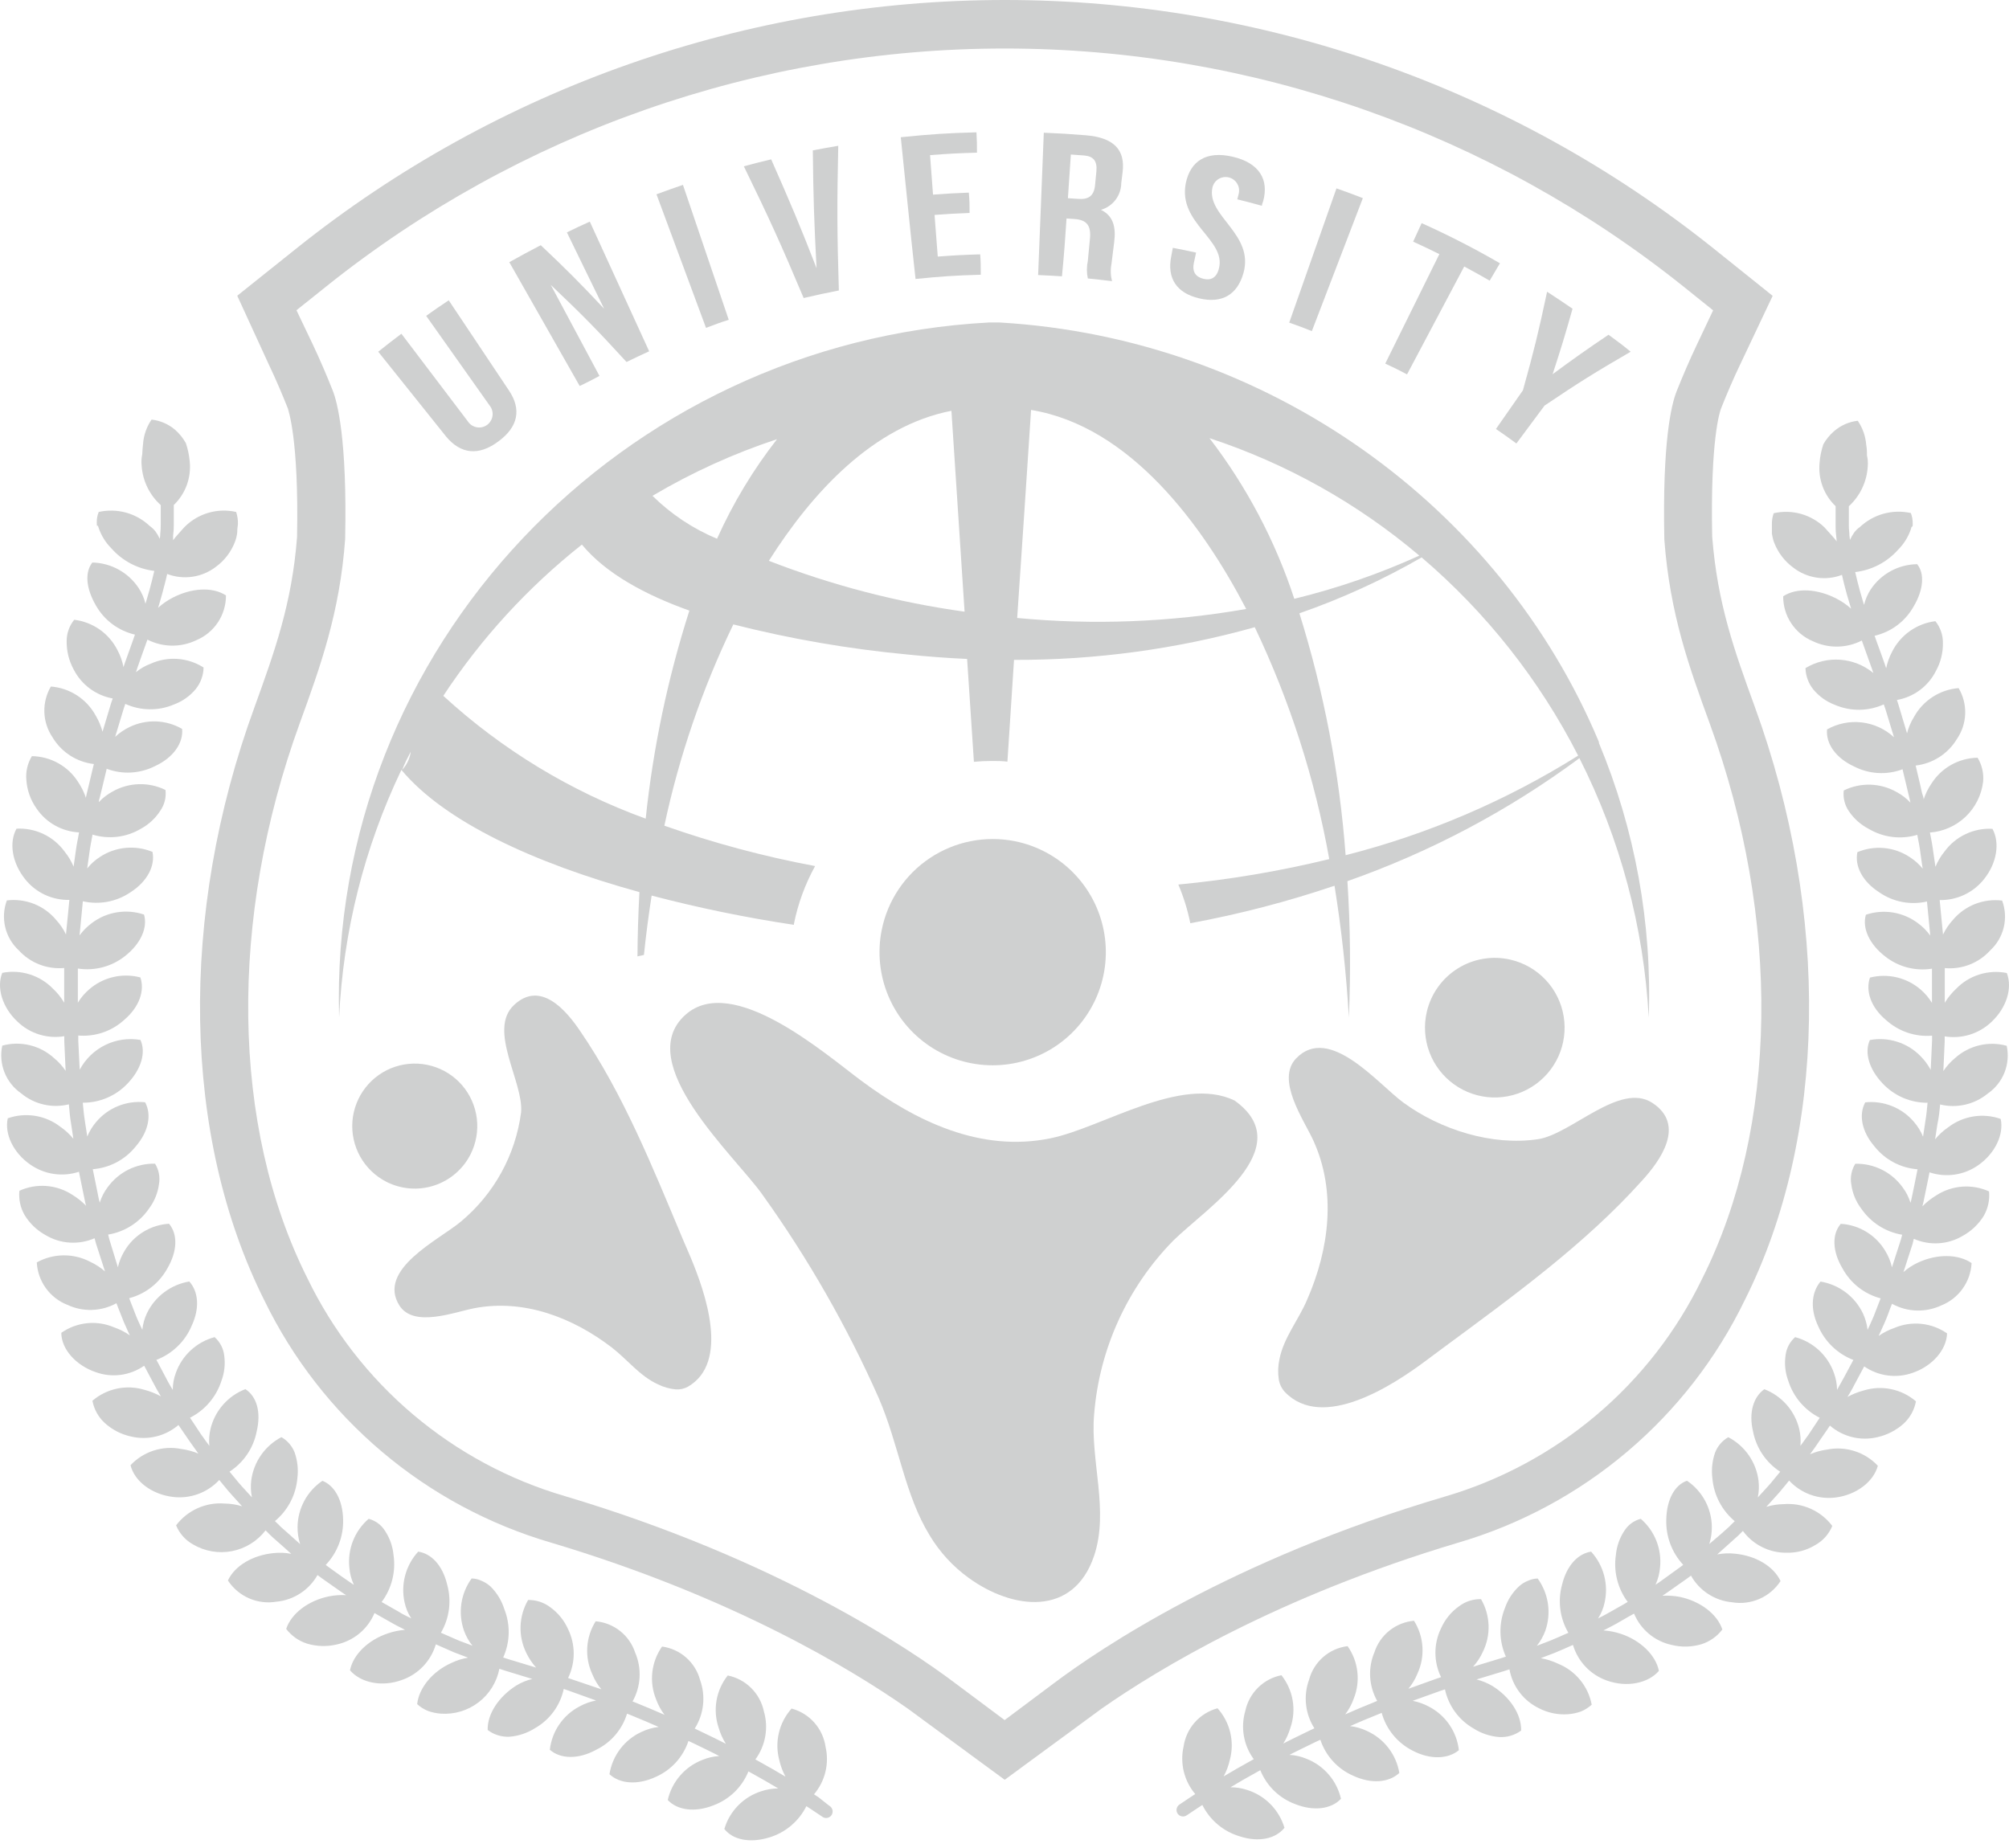 <svg xmlns="http://www.w3.org/2000/svg" width="100" height="92" viewBox="0 0 100 92" fill="none"><g id="Logo 1"><path id="Vector" d="M23.421 57.468C23.699 56.919 23.808 56.3 23.735 55.689C23.661 55.078 23.408 54.503 23.008 54.035C22.607 53.568 22.077 53.23 21.484 53.065C20.892 52.898 20.263 52.912 19.678 53.103C19.093 53.294 18.578 53.655 18.198 54.139C17.818 54.623 17.59 55.209 17.542 55.822C17.495 56.436 17.631 57.05 17.932 57.586C18.234 58.123 18.688 58.557 19.236 58.836C19.601 59.021 19.998 59.133 20.406 59.164C20.814 59.195 21.224 59.146 21.612 59.019C22.001 58.892 22.361 58.69 22.671 58.423C22.981 58.157 23.236 57.833 23.421 57.468Z" fill="#CFD0D0"></path><path id="Vector_2" d="M40.737 89.47L40.518 89.327C40.792 89.004 40.986 88.622 41.086 88.21C41.186 87.799 41.188 87.37 41.092 86.958C41.027 86.511 40.832 86.093 40.532 85.755C40.232 85.417 39.839 85.175 39.403 85.058C39.094 85.401 38.877 85.816 38.77 86.266C38.663 86.715 38.67 87.184 38.791 87.629C38.855 87.915 38.959 88.191 39.099 88.448L38.466 88.077L37.828 87.718L37.6 87.591C37.85 87.251 38.018 86.857 38.091 86.441C38.164 86.025 38.141 85.598 38.022 85.193C37.929 84.753 37.709 84.35 37.389 84.033C37.07 83.716 36.664 83.5 36.224 83.411C35.936 83.773 35.745 84.201 35.666 84.656C35.587 85.111 35.623 85.579 35.772 86.016C35.854 86.297 35.975 86.566 36.131 86.814C36.131 86.814 35.806 86.641 35.476 86.485L34.818 86.168L34.581 86.054C34.807 85.698 34.948 85.295 34.994 84.875C35.04 84.456 34.99 84.032 34.847 83.635C34.731 83.202 34.489 82.813 34.152 82.517C33.816 82.221 33.399 82.031 32.955 81.971C32.69 82.348 32.523 82.786 32.471 83.244C32.418 83.702 32.482 84.166 32.656 84.593C32.755 84.872 32.898 85.135 33.078 85.37L32.402 85.079L31.727 84.8L31.486 84.703C31.693 84.336 31.812 83.925 31.835 83.504C31.858 83.083 31.783 82.663 31.617 82.275C31.478 81.851 31.217 81.476 30.868 81.198C30.518 80.921 30.094 80.752 29.649 80.713C29.404 81.104 29.26 81.55 29.232 82.011C29.203 82.472 29.29 82.933 29.485 83.352C29.594 83.623 29.745 83.875 29.932 84.099L28.522 83.622L28.277 83.538C28.461 83.159 28.557 82.743 28.557 82.322C28.557 81.9 28.461 81.484 28.277 81.106C28.082 80.666 27.773 80.287 27.382 80.008C27.067 79.771 26.682 79.647 26.288 79.653C26.056 80.051 25.927 80.501 25.911 80.961C25.896 81.422 25.995 81.879 26.199 82.292C26.326 82.556 26.49 82.8 26.685 83.018L25.292 82.596L25.047 82.516C25.217 82.138 25.31 81.73 25.32 81.316C25.329 80.902 25.255 80.49 25.102 80.105C24.968 79.678 24.731 79.291 24.413 78.977C24.279 78.859 24.127 78.763 23.962 78.695C23.809 78.623 23.644 78.585 23.476 78.581C23.207 78.951 23.032 79.381 22.966 79.834C22.9 80.287 22.944 80.749 23.096 81.181C23.193 81.453 23.336 81.706 23.518 81.929L22.843 81.675L22.184 81.388L21.947 81.283C22.157 80.926 22.292 80.53 22.346 80.12C22.399 79.709 22.37 79.292 22.26 78.893C22.032 77.926 21.466 77.339 20.816 77.246C20.507 77.583 20.285 77.989 20.167 78.43C20.05 78.871 20.04 79.334 20.14 79.78C20.201 80.061 20.313 80.328 20.47 80.569L20.267 80.468C20.144 80.409 19.984 80.329 19.845 80.236L19.22 79.881L18.996 79.754C19.245 79.421 19.425 79.043 19.527 78.64C19.628 78.237 19.649 77.818 19.587 77.407C19.547 76.98 19.402 76.569 19.165 76.212C18.981 75.914 18.689 75.699 18.35 75.612C18.004 75.911 17.736 76.289 17.569 76.714C17.402 77.139 17.341 77.599 17.391 78.053C17.414 78.345 17.49 78.632 17.615 78.897C17.551 78.86 17.489 78.819 17.429 78.775L17.007 78.483L16.42 78.061L16.213 77.909C16.499 77.607 16.723 77.252 16.872 76.864C17.02 76.475 17.091 76.061 17.079 75.646C17.058 74.679 16.657 73.957 16.049 73.72C15.671 73.975 15.361 74.319 15.145 74.72C14.93 75.122 14.815 75.57 14.811 76.026C14.81 76.312 14.852 76.597 14.938 76.87L14.402 76.389L14.03 76.06C13.974 76.011 13.92 75.959 13.87 75.903L13.684 75.726C14.004 75.461 14.267 75.135 14.46 74.766C14.652 74.398 14.768 73.995 14.803 73.581C14.855 73.154 14.809 72.721 14.668 72.314C14.542 71.991 14.31 71.72 14.009 71.546C13.604 71.757 13.255 72.064 12.994 72.439C12.732 72.813 12.565 73.246 12.506 73.699C12.472 73.981 12.483 74.266 12.54 74.544L12.054 74.012C11.932 73.881 11.818 73.742 11.733 73.636L11.59 73.463L11.425 73.264C11.773 73.039 12.072 72.746 12.304 72.403C12.536 72.06 12.697 71.674 12.776 71.267C13.008 70.296 12.776 69.519 12.214 69.156C11.787 69.32 11.406 69.586 11.104 69.93C10.801 70.275 10.587 70.687 10.479 71.132C10.413 71.408 10.393 71.694 10.42 71.977C10.42 71.977 10.2 71.689 9.998 71.394L9.601 70.794L9.457 70.579C9.828 70.392 10.157 70.133 10.426 69.816C10.695 69.5 10.898 69.134 11.024 68.738C11.174 68.334 11.221 67.898 11.159 67.471C11.116 67.122 10.946 66.8 10.682 66.567C10.24 66.686 9.833 66.91 9.497 67.221C9.161 67.531 8.905 67.918 8.752 68.349C8.65 68.619 8.599 68.906 8.6 69.194C8.6 69.194 8.406 68.886 8.245 68.565L7.908 67.927L7.785 67.699C8.176 67.55 8.532 67.323 8.833 67.033C9.134 66.743 9.374 66.395 9.537 66.01C9.96 65.106 9.867 64.292 9.423 63.797C8.97 63.873 8.542 64.056 8.175 64.332C7.807 64.607 7.511 64.967 7.312 65.381C7.191 65.639 7.114 65.916 7.084 66.2C7.084 66.2 6.924 65.875 6.784 65.541L6.523 64.87L6.43 64.629C6.83 64.524 7.206 64.338 7.532 64.084C7.859 63.829 8.13 63.51 8.33 63.147C8.824 62.303 8.862 61.458 8.414 60.922C7.96 60.95 7.519 61.089 7.131 61.328C6.742 61.566 6.419 61.897 6.189 62.29C6.041 62.538 5.932 62.807 5.868 63.088L5.446 61.712L5.383 61.462C5.794 61.395 6.188 61.243 6.539 61.018C6.89 60.793 7.192 60.499 7.426 60.154C7.687 59.803 7.854 59.392 7.912 58.959C7.977 58.604 7.908 58.238 7.718 57.932C7.259 57.922 6.806 58.023 6.395 58.226C5.985 58.43 5.63 58.731 5.361 59.102C5.185 59.333 5.051 59.593 4.965 59.871C4.965 59.871 4.939 59.786 4.91 59.651C4.88 59.516 4.851 59.343 4.813 59.166L4.669 58.46L4.618 58.207C5.032 58.175 5.434 58.058 5.801 57.864C6.168 57.67 6.491 57.403 6.751 57.08C7.414 56.315 7.549 55.479 7.224 54.875C6.769 54.827 6.31 54.89 5.886 55.06C5.462 55.23 5.086 55.502 4.791 55.851C4.604 56.069 4.453 56.315 4.344 56.581L4.234 55.868C4.175 55.513 4.145 55.15 4.145 55.15L4.12 54.897C4.537 54.899 4.95 54.815 5.334 54.651C5.717 54.487 6.063 54.246 6.349 53.942C7.025 53.237 7.278 52.401 6.991 51.772C6.396 51.669 5.782 51.757 5.24 52.023C4.697 52.289 4.252 52.72 3.968 53.254L3.896 51.81V51.552C4.311 51.587 4.728 51.535 5.122 51.401C5.516 51.267 5.878 51.052 6.185 50.771C6.953 50.117 7.207 49.297 6.987 48.66C6.544 48.543 6.078 48.536 5.632 48.642C5.186 48.747 4.772 48.961 4.428 49.264C4.211 49.452 4.024 49.672 3.875 49.918V49.196C3.875 49.015 3.875 48.833 3.875 48.698V48.474V48.217C4.287 48.281 4.708 48.259 5.111 48.153C5.514 48.047 5.891 47.859 6.219 47.6C6.991 46.996 7.363 46.198 7.169 45.531C6.734 45.384 6.27 45.345 5.818 45.419C5.365 45.492 4.937 45.676 4.572 45.953C4.338 46.126 4.132 46.332 3.96 46.566L4.099 45.126L4.124 44.868C4.53 44.961 4.951 44.968 5.36 44.891C5.769 44.813 6.158 44.651 6.502 44.416C7.346 43.872 7.73 43.09 7.591 42.411C7.168 42.236 6.709 42.167 6.253 42.211C5.798 42.254 5.36 42.408 4.977 42.66C4.735 42.815 4.519 43.009 4.34 43.234L4.441 42.52C4.487 42.157 4.559 41.803 4.559 41.803L4.606 41.549C5.005 41.671 5.425 41.708 5.84 41.658C6.254 41.608 6.654 41.472 7.012 41.258C7.403 41.047 7.734 40.74 7.975 40.367C8.188 40.065 8.281 39.695 8.237 39.328C7.826 39.125 7.371 39.026 6.912 39.039C6.454 39.053 6.005 39.178 5.606 39.404C5.35 39.542 5.117 39.72 4.918 39.932C4.918 39.932 4.918 39.843 4.965 39.712L5.083 39.227L5.252 38.522L5.311 38.273C5.699 38.419 6.114 38.482 6.528 38.459C6.943 38.435 7.348 38.326 7.718 38.138C8.634 37.715 9.132 36.985 9.065 36.288C8.669 36.059 8.224 35.931 7.767 35.915C7.311 35.899 6.857 35.995 6.447 36.195C6.186 36.321 5.945 36.484 5.733 36.681L6.155 35.287L6.236 35.042C6.617 35.215 7.03 35.307 7.449 35.311C7.868 35.316 8.283 35.233 8.668 35.068C9.085 34.912 9.455 34.65 9.74 34.308C9.987 34.003 10.126 33.624 10.133 33.231C9.745 32.983 9.301 32.837 8.842 32.803C8.382 32.77 7.922 32.852 7.502 33.041C7.236 33.14 6.987 33.283 6.768 33.463C6.768 33.463 6.877 33.117 7.004 32.775L7.249 32.091L7.338 31.842C7.714 32.034 8.13 32.137 8.552 32.142C8.975 32.147 9.393 32.054 9.774 31.871C10.212 31.687 10.586 31.377 10.849 30.98C11.111 30.583 11.25 30.117 11.248 29.642C10.559 29.194 9.512 29.279 8.592 29.756C8.33 29.892 8.088 30.061 7.87 30.258C7.87 30.258 7.979 29.908 8.076 29.549C8.174 29.19 8.262 28.831 8.262 28.831L8.321 28.574C8.722 28.727 9.155 28.774 9.579 28.712C10.004 28.65 10.405 28.48 10.745 28.219C11.172 27.907 11.501 27.479 11.691 26.986C11.753 26.829 11.793 26.664 11.809 26.496C11.809 26.264 11.839 26.192 11.843 26.074C11.848 25.875 11.818 25.676 11.754 25.487C11.306 25.385 10.839 25.397 10.397 25.522C9.954 25.647 9.55 25.88 9.221 26.201C9.107 26.31 9.001 26.45 8.891 26.564C8.782 26.678 8.701 26.783 8.617 26.893V26.665C8.64 26.49 8.652 26.314 8.651 26.137V25.141C8.938 24.865 9.158 24.527 9.296 24.153C9.433 23.779 9.484 23.379 9.445 22.983C9.417 22.671 9.353 22.364 9.255 22.067C9.115 21.813 8.932 21.586 8.714 21.395C8.384 21.113 7.976 20.936 7.544 20.889C7.301 21.243 7.155 21.655 7.122 22.084C7.097 22.295 7.088 22.451 7.08 22.62C7.041 22.802 7.031 22.988 7.05 23.173C7.097 23.929 7.438 24.637 8.001 25.145V25.402C8.001 25.402 8.001 25.766 8.001 26.129C8.002 26.285 7.993 26.442 7.975 26.598C7.975 26.733 7.95 26.821 7.95 26.821C7.893 26.695 7.824 26.575 7.743 26.462C7.658 26.355 7.559 26.259 7.447 26.18C7.114 25.866 6.708 25.639 6.267 25.518C5.825 25.398 5.361 25.387 4.914 25.487C4.847 25.65 4.814 25.826 4.817 26.002C4.817 26.091 4.817 26.213 4.842 26.18C4.867 26.146 4.884 26.18 4.91 26.281C5.042 26.665 5.26 27.015 5.547 27.303C6.096 27.925 6.855 28.323 7.68 28.422L7.62 28.671C7.62 28.671 7.54 29.017 7.443 29.363C7.346 29.709 7.24 30.056 7.24 30.056C7.174 29.776 7.058 29.51 6.898 29.27C6.645 28.889 6.304 28.575 5.903 28.355C5.503 28.134 5.054 28.014 4.597 28.004C4.221 28.481 4.268 29.27 4.775 30.144C4.98 30.507 5.259 30.823 5.594 31.073C5.928 31.322 6.31 31.499 6.717 31.593L6.632 31.838L6.388 32.522C6.261 32.859 6.147 33.21 6.147 33.21C6.09 32.915 5.989 32.63 5.847 32.365C5.64 31.956 5.336 31.603 4.96 31.339C4.584 31.076 4.149 30.909 3.694 30.854C3.447 31.158 3.314 31.539 3.318 31.93C3.313 32.417 3.432 32.896 3.664 33.324C3.855 33.699 4.13 34.025 4.467 34.276C4.805 34.528 5.196 34.697 5.611 34.772L5.526 35.017L5.104 36.427C5.027 36.144 4.912 35.873 4.762 35.621C4.539 35.214 4.219 34.869 3.83 34.617C3.44 34.365 2.995 34.214 2.532 34.177C2.306 34.564 2.193 35.007 2.208 35.456C2.223 35.904 2.365 36.339 2.617 36.71C2.835 37.074 3.134 37.383 3.49 37.613C3.847 37.843 4.252 37.988 4.673 38.036L4.61 38.289L4.441 39.003C4.399 39.181 4.356 39.358 4.323 39.493C4.303 39.567 4.288 39.641 4.276 39.717C4.184 39.44 4.054 39.178 3.892 38.936C3.646 38.545 3.306 38.222 2.903 37.997C2.501 37.771 2.048 37.65 1.587 37.644C1.37 38.001 1.274 38.418 1.312 38.834C1.348 39.346 1.525 39.839 1.823 40.257C2.06 40.604 2.374 40.891 2.74 41.096C3.106 41.301 3.515 41.418 3.934 41.44L3.888 41.697C3.888 41.697 3.812 42.056 3.765 42.419L3.664 43.145C3.551 42.875 3.4 42.622 3.216 42.394C2.944 42.02 2.582 41.719 2.164 41.52C1.746 41.321 1.285 41.23 0.822 41.254C0.442 41.938 0.594 42.943 1.245 43.762C1.507 44.094 1.843 44.361 2.226 44.541C2.61 44.722 3.029 44.81 3.453 44.801L3.428 45.062L3.284 46.523C3.16 46.259 2.996 46.016 2.798 45.801C2.504 45.446 2.124 45.17 1.694 44.999C1.265 44.829 0.799 44.769 0.341 44.826C0.183 45.251 0.154 45.713 0.259 46.154C0.363 46.595 0.596 46.996 0.928 47.304C1.212 47.617 1.564 47.86 1.958 48.014C2.351 48.167 2.775 48.228 3.195 48.191V48.449V48.681C3.195 48.816 3.195 49.002 3.195 49.184V49.918C3.047 49.663 2.862 49.432 2.646 49.23C2.325 48.896 1.924 48.647 1.481 48.508C1.039 48.369 0.568 48.342 0.113 48.432C-0.183 49.162 0.113 50.159 0.873 50.864C1.178 51.157 1.547 51.375 1.951 51.5C2.355 51.626 2.782 51.655 3.2 51.586V51.848L3.267 53.313C3.107 53.071 2.91 52.854 2.684 52.671C2.342 52.36 1.927 52.141 1.478 52.033C1.028 51.925 0.559 51.933 0.113 52.055C0.017 52.5 0.056 52.963 0.223 53.386C0.391 53.809 0.68 54.173 1.055 54.432C1.38 54.703 1.764 54.893 2.176 54.987C2.588 55.082 3.017 55.078 3.428 54.977L3.453 55.239C3.453 55.239 3.478 55.606 3.542 55.965L3.651 56.691C3.465 56.463 3.247 56.263 3.005 56.096C2.639 55.812 2.208 55.625 1.75 55.551C1.293 55.477 0.824 55.519 0.387 55.673C0.214 56.442 0.658 57.392 1.511 57.979C1.859 58.222 2.258 58.381 2.678 58.442C3.098 58.504 3.527 58.467 3.93 58.334L3.981 58.587L4.128 59.309C4.166 59.486 4.2 59.668 4.23 59.803C4.244 59.879 4.262 59.953 4.285 60.027C4.081 59.817 3.851 59.634 3.601 59.482C3.214 59.229 2.77 59.078 2.309 59.043C1.849 59.007 1.387 59.089 0.966 59.279C0.922 59.702 1.014 60.128 1.228 60.496C1.486 60.916 1.85 61.261 2.283 61.496C2.647 61.711 3.056 61.836 3.477 61.861C3.899 61.887 4.32 61.813 4.707 61.644L4.775 61.897L5.226 63.295C5.006 63.102 4.758 62.941 4.492 62.818C4.081 62.601 3.622 62.491 3.158 62.496C2.693 62.501 2.237 62.622 1.831 62.847C1.855 63.308 2.011 63.752 2.281 64.127C2.551 64.501 2.922 64.79 3.352 64.959C3.736 65.139 4.159 65.226 4.584 65.212C5.008 65.198 5.424 65.084 5.796 64.879L5.889 65.123L6.16 65.807C6.303 66.145 6.464 66.479 6.464 66.479C6.22 66.31 5.954 66.175 5.674 66.078C5.25 65.897 4.786 65.827 4.327 65.875C3.868 65.923 3.429 66.087 3.052 66.352C3.052 67.163 3.778 67.974 4.766 68.311C5.164 68.455 5.591 68.501 6.011 68.445C6.43 68.389 6.83 68.233 7.177 67.99L7.3 68.223L7.646 68.873C7.815 69.202 8.009 69.515 8.009 69.515C7.75 69.374 7.475 69.265 7.19 69.19C6.747 69.055 6.278 69.034 5.826 69.13C5.373 69.225 4.952 69.433 4.601 69.734C4.68 70.158 4.893 70.544 5.209 70.836C5.576 71.172 6.025 71.405 6.51 71.512C6.922 71.612 7.353 71.612 7.765 71.513C8.178 71.414 8.561 71.218 8.883 70.942L9.031 71.157L9.453 71.774C9.664 72.074 9.875 72.365 9.875 72.365C9.605 72.253 9.321 72.176 9.031 72.137C8.575 72.044 8.103 72.07 7.659 72.211C7.216 72.352 6.816 72.604 6.497 72.943C6.692 73.737 7.549 74.396 8.609 74.523C9.032 74.574 9.462 74.525 9.863 74.378C10.264 74.231 10.624 73.991 10.914 73.678L11.079 73.881L11.226 74.058C11.311 74.164 11.429 74.307 11.556 74.442L12.05 74.987C11.768 74.901 11.475 74.856 11.18 74.852C10.719 74.815 10.255 74.895 9.833 75.085C9.411 75.275 9.044 75.568 8.765 75.937C8.931 76.34 9.229 76.675 9.609 76.887C10.193 77.231 10.882 77.35 11.547 77.221C12.212 77.092 12.807 76.724 13.22 76.186L13.405 76.372C13.405 76.372 13.469 76.44 13.57 76.533L13.95 76.866L14.499 77.356C14.211 77.3 13.916 77.287 13.625 77.318C12.59 77.419 11.691 77.939 11.345 78.682C11.602 79.074 11.967 79.383 12.397 79.57C12.827 79.758 13.302 79.816 13.764 79.737C14.186 79.697 14.591 79.555 14.946 79.324C15.302 79.094 15.595 78.78 15.804 78.412L16.015 78.568L16.614 78.99L17.037 79.286C17.151 79.366 17.231 79.412 17.231 79.412C16.938 79.396 16.644 79.418 16.357 79.476C15.348 79.687 14.503 80.32 14.245 81.093C14.51 81.44 14.876 81.697 15.293 81.828C15.774 81.97 16.283 81.983 16.771 81.866C17.185 81.774 17.571 81.585 17.897 81.313C18.222 81.041 18.478 80.695 18.641 80.303L18.869 80.434L19.511 80.797C19.667 80.89 19.832 80.975 19.959 81.034L20.161 81.139C19.874 81.161 19.59 81.219 19.317 81.312C18.341 81.633 17.581 82.36 17.421 83.153C17.957 83.778 19.017 83.998 20.005 83.635C20.407 83.495 20.77 83.261 21.064 82.953C21.358 82.644 21.574 82.27 21.694 81.861L21.935 81.967L22.61 82.263L23.299 82.524C23.006 82.573 22.721 82.664 22.454 82.794C21.521 83.217 20.854 84.028 20.765 84.838C20.92 84.98 21.099 85.093 21.293 85.172C21.502 85.25 21.721 85.297 21.943 85.311C22.618 85.359 23.286 85.158 23.823 84.746C24.36 84.335 24.727 83.741 24.857 83.077L25.11 83.162L26.495 83.584C26.213 83.651 25.944 83.762 25.697 83.913C24.852 84.445 24.253 85.307 24.274 86.126C24.585 86.361 24.97 86.479 25.359 86.46C25.809 86.425 26.244 86.28 26.626 86.037C26.99 85.832 27.306 85.551 27.553 85.214C27.801 84.877 27.974 84.491 28.061 84.082L28.306 84.167L29.67 84.657C29.385 84.71 29.11 84.808 28.855 84.948C28.449 85.158 28.101 85.466 27.841 85.843C27.582 86.22 27.42 86.655 27.369 87.11C27.901 87.574 28.792 87.596 29.674 87.11C30.041 86.932 30.366 86.68 30.631 86.371C30.895 86.061 31.093 85.701 31.212 85.311L31.452 85.408L32.123 85.687L32.786 85.974C32.494 86.007 32.208 86.089 31.942 86.215C31.521 86.406 31.154 86.699 30.873 87.068C30.593 87.436 30.409 87.869 30.337 88.326C30.848 88.803 31.727 88.883 32.639 88.461C33.02 88.293 33.363 88.047 33.644 87.739C33.924 87.43 34.137 87.067 34.269 86.671L34.505 86.781L35.155 87.097C35.485 87.253 35.801 87.422 35.801 87.422C35.511 87.439 35.225 87.505 34.957 87.617C34.529 87.783 34.149 88.052 33.85 88.399C33.55 88.747 33.34 89.162 33.238 89.61C33.715 90.121 34.59 90.243 35.514 89.876C35.905 89.73 36.262 89.505 36.562 89.214C36.861 88.923 37.097 88.573 37.254 88.187L37.482 88.313L38.111 88.668L38.736 89.035C38.449 89.036 38.163 89.083 37.891 89.175C37.455 89.314 37.059 89.558 36.739 89.886C36.419 90.213 36.184 90.614 36.055 91.054C36.477 91.59 37.321 91.772 38.288 91.476C38.687 91.356 39.056 91.156 39.374 90.888C39.693 90.62 39.952 90.29 40.138 89.918L40.353 90.057L40.915 90.433C40.95 90.462 40.99 90.483 41.034 90.495C41.077 90.507 41.123 90.509 41.167 90.503C41.212 90.496 41.255 90.481 41.293 90.457C41.331 90.433 41.364 90.401 41.39 90.364C41.415 90.326 41.432 90.284 41.44 90.239C41.448 90.195 41.447 90.149 41.437 90.106C41.426 90.061 41.407 90.02 41.379 89.984C41.352 89.948 41.317 89.919 41.278 89.897L40.737 89.47Z" fill="#CFD0D0"></path><path id="Vector_3" d="M86.851 64.718C90.934 56.577 91.12 45.531 87.337 35.16C86.345 32.428 85.487 30.068 85.226 26.715C85.129 21.834 85.614 20.47 85.669 20.331C85.969 19.575 86.277 18.861 86.615 18.152L88.236 14.728L85.281 12.359C75.271 4.358 62.837 0 50.023 0C37.208 0 24.775 4.358 14.765 12.359L11.809 14.723L13.393 18.173C13.73 18.883 14.035 19.592 14.334 20.348C14.334 20.403 14.883 21.788 14.786 26.741C14.533 30.043 13.671 32.428 12.675 35.186C8.875 45.552 9.077 56.598 13.161 64.743C14.568 67.638 16.565 70.207 19.025 72.284C21.484 74.361 24.351 75.9 27.441 76.802C36.431 79.488 42.372 83.09 45.175 85.053L50.01 88.604L54.841 85.057C57.649 83.094 63.598 79.484 72.575 76.802C75.667 75.897 78.535 74.354 80.993 72.273C83.452 70.191 85.448 67.618 86.851 64.718ZM52.438 83.812L50.006 85.632L47.569 83.812C45.277 82.081 38.702 77.643 28.125 74.484C25.349 73.674 22.775 72.29 20.567 70.423C18.358 68.556 16.566 66.247 15.306 63.645C11.505 56.083 11.37 45.746 14.925 35.992C15.947 33.176 16.914 30.503 17.18 26.842C17.286 21.838 16.783 20.006 16.564 19.448C16.247 18.65 15.922 17.895 15.563 17.134L14.757 15.445L16.235 14.263C25.823 6.593 37.736 2.415 50.014 2.415C62.293 2.415 74.206 6.593 83.794 14.263L85.272 15.45L84.461 17.164C84.102 17.92 83.777 18.676 83.456 19.478C83.186 20.162 82.743 22.012 82.844 26.867C83.123 30.583 84.085 33.222 85.103 36.017C88.659 45.771 88.519 56.108 84.723 63.666C83.463 66.269 81.671 68.579 79.463 70.447C77.255 72.314 74.68 73.698 71.904 74.51C61.314 77.638 54.739 82.081 52.438 83.812Z" fill="#CFD0D0"></path><path id="Vector_4" d="M96.546 55.246L96.571 54.985C96.982 55.084 97.41 55.087 97.822 54.992C98.234 54.898 98.618 54.709 98.944 54.44C99.319 54.181 99.608 53.817 99.776 53.394C99.943 52.971 99.981 52.508 99.886 52.063C99.44 51.941 98.971 51.933 98.522 52.04C98.072 52.147 97.657 52.365 97.314 52.675C97.089 52.86 96.893 53.078 96.732 53.321L96.799 51.856V51.594C97.217 51.663 97.645 51.633 98.05 51.508C98.454 51.382 98.824 51.165 99.13 50.872C99.882 50.167 100.181 49.183 99.89 48.44C99.435 48.349 98.964 48.374 98.521 48.514C98.078 48.653 97.677 48.902 97.356 49.238C97.141 49.439 96.955 49.669 96.803 49.922V49.191C96.803 49.006 96.803 48.824 96.803 48.685C96.803 48.545 96.803 48.457 96.803 48.457V48.195C97.224 48.234 97.648 48.174 98.042 48.02C98.436 47.866 98.788 47.622 99.071 47.308C99.403 47 99.636 46.601 99.74 46.16C99.845 45.72 99.816 45.258 99.658 44.834C99.2 44.777 98.735 44.837 98.305 45.006C97.876 45.176 97.496 45.451 97.2 45.805C97.004 46.021 96.841 46.264 96.715 46.527L96.575 45.07L96.55 44.809C96.973 44.816 97.391 44.727 97.773 44.547C98.156 44.367 98.491 44.101 98.754 43.77C99.404 42.963 99.552 41.946 99.176 41.262C98.715 41.236 98.254 41.327 97.837 41.526C97.42 41.724 97.058 42.024 96.787 42.398C96.601 42.626 96.45 42.881 96.339 43.153L96.233 42.427C96.187 42.064 96.115 41.705 96.115 41.705L96.064 41.447C96.731 41.398 97.36 41.118 97.843 40.656C98.326 40.194 98.633 39.578 98.712 38.914C98.75 38.498 98.654 38.081 98.438 37.723C97.977 37.73 97.525 37.851 97.123 38.077C96.721 38.303 96.382 38.625 96.136 39.015C95.972 39.256 95.843 39.519 95.752 39.796C95.752 39.796 95.752 39.703 95.701 39.573C95.651 39.442 95.629 39.26 95.583 39.083L95.414 38.369L95.355 38.112C95.775 38.062 96.179 37.918 96.534 37.689C96.89 37.46 97.189 37.152 97.407 36.79C97.661 36.42 97.804 35.984 97.819 35.536C97.834 35.087 97.721 34.643 97.492 34.257C97.03 34.293 96.585 34.445 96.196 34.697C95.808 34.949 95.488 35.294 95.266 35.701C95.112 35.95 94.996 36.222 94.924 36.507L94.502 35.097L94.422 34.848C94.836 34.775 95.228 34.606 95.565 34.354C95.902 34.103 96.176 33.776 96.364 33.399C96.6 32.973 96.719 32.493 96.71 32.006C96.715 31.613 96.582 31.231 96.335 30.925C95.878 30.981 95.443 31.15 95.067 31.415C94.692 31.68 94.387 32.034 94.181 32.445C94.044 32.704 93.944 32.981 93.886 33.269C93.886 33.269 93.772 32.918 93.645 32.58C93.518 32.242 93.396 31.896 93.396 31.896L93.311 31.651C93.718 31.557 94.1 31.38 94.434 31.129C94.767 30.879 95.045 30.562 95.249 30.199C95.756 29.354 95.803 28.539 95.427 28.087C94.972 28.093 94.525 28.209 94.124 28.425C93.723 28.642 93.38 28.952 93.126 29.329C92.968 29.569 92.852 29.835 92.784 30.114C92.784 30.114 92.678 29.768 92.581 29.422C92.484 29.076 92.404 28.729 92.404 28.729L92.344 28.48C93.169 28.384 93.93 27.987 94.481 27.365C94.769 27.077 94.987 26.726 95.119 26.339C95.165 26.09 95.212 26.36 95.207 26.056C95.209 25.88 95.178 25.706 95.114 25.541C94.668 25.442 94.203 25.452 93.762 25.573C93.32 25.694 92.915 25.921 92.581 26.234C92.47 26.313 92.372 26.408 92.29 26.517C92.21 26.632 92.141 26.753 92.083 26.88L92.057 26.656C92.057 26.512 92.028 26.365 92.028 26.187V25.203C92.586 24.692 92.923 23.983 92.969 23.227C92.978 23.13 92.978 23.033 92.969 22.936C92.969 22.852 92.948 22.767 92.931 22.678C92.931 22.51 92.931 22.358 92.893 22.142C92.859 21.714 92.714 21.302 92.471 20.947C92.041 20.996 91.635 21.173 91.306 21.454C91.085 21.642 90.899 21.868 90.757 22.121C90.708 22.272 90.667 22.426 90.634 22.581C90.603 22.735 90.582 22.89 90.571 23.046C90.532 23.442 90.584 23.841 90.722 24.215C90.86 24.588 91.081 24.924 91.369 25.199V25.461C91.369 25.461 91.369 25.828 91.369 26.196C91.368 26.372 91.379 26.549 91.403 26.724L91.424 26.952C91.338 26.838 91.247 26.73 91.15 26.627C91.04 26.512 90.93 26.377 90.82 26.259C90.49 25.939 90.086 25.707 89.644 25.583C89.201 25.459 88.735 25.448 88.287 25.55C88.221 25.738 88.191 25.937 88.198 26.137C88.198 26.187 88.198 26.238 88.198 26.293V26.563C88.213 26.658 88.233 26.753 88.257 26.846C88.272 26.911 88.293 26.975 88.32 27.036C88.513 27.526 88.841 27.95 89.266 28.261C89.605 28.523 90.005 28.693 90.429 28.756C90.853 28.819 91.285 28.772 91.686 28.619L91.745 28.877C91.745 28.877 91.829 29.24 91.931 29.595C92.032 29.95 92.142 30.304 92.142 30.304C91.922 30.106 91.678 29.938 91.415 29.802C90.495 29.325 89.448 29.236 88.76 29.684C88.756 30.161 88.895 30.629 89.158 31.027C89.421 31.426 89.797 31.737 90.237 31.922C90.619 32.104 91.037 32.196 91.46 32.19C91.882 32.184 92.298 32.081 92.674 31.888L92.763 32.137L93.007 32.821C93.138 33.163 93.248 33.505 93.248 33.505C92.78 33.119 92.203 32.888 91.598 32.844C90.993 32.8 90.389 32.946 89.87 33.26C89.88 33.652 90.02 34.029 90.267 34.333C90.553 34.675 90.922 34.936 91.34 35.093C91.724 35.257 92.138 35.339 92.556 35.335C92.974 35.33 93.386 35.239 93.767 35.067L93.852 35.312L94.274 36.701C93.831 36.293 93.27 36.035 92.672 35.965C92.073 35.895 91.468 36.017 90.943 36.313C90.879 37.01 91.365 37.732 92.29 38.158C92.659 38.348 93.065 38.459 93.48 38.483C93.896 38.507 94.311 38.444 94.701 38.297L94.76 38.547L94.929 39.252C94.971 39.425 95.013 39.602 95.043 39.733C95.072 39.864 95.093 39.957 95.093 39.957C94.894 39.745 94.661 39.567 94.405 39.429C94.006 39.203 93.558 39.078 93.099 39.064C92.641 39.051 92.186 39.15 91.774 39.353C91.731 39.718 91.823 40.086 92.032 40.388C92.285 40.761 92.627 41.064 93.028 41.27C93.388 41.482 93.787 41.617 94.201 41.667C94.616 41.717 95.036 41.681 95.435 41.561L95.482 41.815C95.482 41.815 95.558 42.169 95.6 42.528C95.642 42.887 95.706 43.246 95.706 43.246C95.523 43.022 95.307 42.828 95.064 42.672C94.683 42.419 94.246 42.263 93.79 42.22C93.335 42.176 92.876 42.246 92.454 42.423C92.311 43.098 92.691 43.88 93.544 44.424C93.886 44.661 94.273 44.824 94.682 44.902C95.091 44.981 95.511 44.973 95.917 44.88L95.942 45.138L96.081 46.578C95.912 46.341 95.705 46.133 95.469 45.961C95.104 45.685 94.677 45.502 94.225 45.428C93.773 45.355 93.31 45.393 92.876 45.539C92.682 46.206 93.05 47.004 93.827 47.608C94.152 47.867 94.529 48.056 94.931 48.162C95.334 48.268 95.754 48.29 96.166 48.224V48.482C96.166 48.482 96.166 48.575 96.166 48.71C96.166 48.845 96.166 49.027 96.166 49.208V49.93C96.017 49.683 95.83 49.461 95.613 49.272C95.27 48.974 94.861 48.763 94.42 48.658C93.979 48.553 93.519 48.556 93.079 48.668C92.855 49.318 93.109 50.137 93.877 50.779C94.186 51.059 94.548 51.273 94.942 51.408C95.337 51.542 95.755 51.594 96.17 51.56V51.818L96.103 53.262C95.966 53.005 95.791 52.77 95.583 52.565C95.261 52.239 94.864 51.997 94.427 51.86C93.99 51.722 93.526 51.693 93.075 51.776C92.788 52.405 93.041 53.241 93.717 53.946C94.003 54.249 94.349 54.49 94.732 54.655C95.116 54.819 95.529 54.902 95.946 54.9L95.921 55.158C95.921 55.158 95.891 55.517 95.828 55.876L95.722 56.589C95.614 56.323 95.463 56.077 95.275 55.859C94.98 55.509 94.605 55.237 94.181 55.067C93.757 54.896 93.297 54.831 92.843 54.879C92.518 55.483 92.653 56.323 93.316 57.087C93.575 57.411 93.898 57.678 94.265 57.871C94.632 58.064 95.034 58.18 95.448 58.211L95.397 58.464L95.254 59.173C95.216 59.351 95.182 59.524 95.152 59.659C95.138 59.733 95.12 59.806 95.097 59.879C95.012 59.602 94.879 59.342 94.705 59.11C94.437 58.738 94.083 58.436 93.672 58.231C93.261 58.027 92.807 57.925 92.349 57.936C92.159 58.242 92.088 58.608 92.15 58.962C92.207 59.398 92.376 59.811 92.64 60.161C92.875 60.506 93.177 60.8 93.528 61.025C93.879 61.25 94.272 61.402 94.684 61.47L94.616 61.72L94.173 63.092C94.111 62.81 94.002 62.54 93.852 62.294C93.622 61.9 93.299 61.57 92.911 61.331C92.522 61.092 92.082 60.953 91.627 60.926C91.179 61.445 91.204 62.298 91.715 63.151C91.914 63.515 92.184 63.834 92.51 64.09C92.836 64.345 93.211 64.531 93.611 64.637L93.518 64.874L93.257 65.549C93.117 65.879 92.961 66.204 92.961 66.204C92.928 65.92 92.85 65.643 92.729 65.385C92.531 64.97 92.235 64.609 91.868 64.334C91.5 64.058 91.071 63.875 90.618 63.801C90.195 64.299 90.073 65.11 90.499 66.014C90.664 66.398 90.904 66.745 91.205 67.035C91.506 67.326 91.862 67.552 92.252 67.703L92.133 67.927C92.133 67.927 91.964 68.248 91.791 68.564C91.618 68.881 91.441 69.193 91.441 69.193C91.438 68.905 91.385 68.619 91.285 68.349C91.132 67.917 90.876 67.53 90.54 67.219C90.204 66.909 89.797 66.685 89.355 66.567C89.09 66.8 88.92 67.124 88.878 67.475C88.816 67.902 88.862 68.337 89.013 68.742C89.138 69.138 89.341 69.505 89.61 69.821C89.879 70.137 90.209 70.396 90.579 70.582L90.436 70.798L90.039 71.397C89.832 71.693 89.617 71.98 89.617 71.98C89.644 71.697 89.624 71.412 89.558 71.136C89.45 70.691 89.235 70.278 88.933 69.934C88.631 69.59 88.25 69.324 87.822 69.16C87.282 69.54 87.033 70.317 87.261 71.271C87.34 71.677 87.501 72.064 87.733 72.407C87.965 72.75 88.264 73.043 88.612 73.268L88.447 73.466L88.303 73.64C88.219 73.745 88.105 73.885 87.983 74.015L87.497 74.547C87.554 74.27 87.565 73.984 87.531 73.703C87.473 73.249 87.306 72.817 87.044 72.442C86.782 72.067 86.433 71.76 86.028 71.549C85.726 71.722 85.493 71.993 85.369 72.318C85.228 72.724 85.182 73.158 85.234 73.585C85.269 73.998 85.385 74.401 85.576 74.769C85.768 75.137 86.03 75.464 86.349 75.73L86.167 75.907C86.117 75.962 86.063 76.014 86.007 76.063L85.635 76.393L85.082 76.866C85.168 76.592 85.21 76.308 85.209 76.021C85.205 75.565 85.09 75.117 84.875 74.716C84.659 74.314 84.349 73.971 83.971 73.716C83.342 73.935 82.962 74.674 82.941 75.641C82.912 76.478 83.215 77.292 83.785 77.904L83.579 78.056L82.992 78.479L82.591 78.77L82.405 78.892C82.528 78.626 82.603 78.34 82.629 78.048C82.678 77.594 82.617 77.136 82.45 76.711C82.283 76.287 82.015 75.909 81.67 75.612C81.332 75.698 81.041 75.912 80.855 76.207C80.618 76.566 80.472 76.978 80.433 77.406C80.371 77.816 80.391 78.234 80.492 78.636C80.593 79.039 80.772 79.417 81.02 79.75L80.8 79.88L80.171 80.235C80.019 80.328 79.854 80.408 79.749 80.467L79.546 80.569C79.703 80.328 79.813 80.06 79.871 79.779C79.972 79.334 79.963 78.871 79.846 78.43C79.729 77.989 79.507 77.583 79.2 77.246C78.55 77.343 77.984 77.93 77.752 78.897C77.642 79.296 77.614 79.713 77.668 80.124C77.722 80.534 77.859 80.93 78.068 81.287L77.832 81.388C77.832 81.388 77.502 81.54 77.169 81.675L76.498 81.933C76.678 81.708 76.82 81.456 76.92 81.185C77.071 80.753 77.116 80.291 77.05 79.838C76.983 79.385 76.808 78.955 76.54 78.584C76.372 78.588 76.206 78.627 76.054 78.698C75.887 78.763 75.734 78.859 75.602 78.981C75.285 79.279 75.046 79.65 74.906 80.062C74.752 80.447 74.678 80.859 74.687 81.273C74.695 81.687 74.787 82.095 74.956 82.473L74.711 82.553L73.322 82.975C73.519 82.76 73.682 82.515 73.803 82.249C74.01 81.837 74.11 81.38 74.095 80.919C74.08 80.458 73.951 80.009 73.719 79.61C73.325 79.603 72.94 79.728 72.626 79.965C72.233 80.243 71.924 80.623 71.73 81.063C71.545 81.441 71.449 81.857 71.449 82.279C71.449 82.7 71.545 83.116 71.73 83.495L71.481 83.579L70.105 84.073C70.291 83.848 70.442 83.596 70.552 83.326C70.746 82.907 70.833 82.446 70.803 81.985C70.774 81.524 70.629 81.078 70.383 80.687C69.939 80.727 69.515 80.896 69.165 81.173C68.816 81.451 68.555 81.825 68.416 82.249C68.251 82.637 68.178 83.058 68.201 83.479C68.225 83.9 68.344 84.31 68.551 84.677L68.31 84.778L67.63 85.057L66.959 85.349C67.139 85.113 67.281 84.851 67.381 84.572C67.553 84.144 67.616 83.68 67.563 83.222C67.51 82.764 67.343 82.326 67.077 81.95C66.627 82.006 66.205 82.195 65.863 82.493C65.522 82.791 65.277 83.184 65.16 83.622C65.015 84.018 64.964 84.443 65.01 84.862C65.056 85.282 65.198 85.686 65.426 86.041L65.19 86.151L64.531 86.472C64.202 86.628 63.877 86.801 63.877 86.801C64.032 86.553 64.153 86.284 64.235 86.003C64.384 85.566 64.421 85.098 64.342 84.643C64.263 84.188 64.071 83.76 63.784 83.398C63.342 83.486 62.937 83.702 62.617 84.019C62.297 84.336 62.078 84.739 61.985 85.18C61.866 85.585 61.843 86.012 61.916 86.428C61.989 86.844 62.157 87.238 62.407 87.578L62.179 87.705L61.541 88.064L60.908 88.435C61.048 88.178 61.152 87.902 61.216 87.616C61.337 87.17 61.344 86.702 61.237 86.252C61.13 85.803 60.913 85.388 60.604 85.044C60.168 85.162 59.775 85.404 59.475 85.742C59.175 86.079 58.98 86.498 58.915 86.945C58.821 87.357 58.825 87.786 58.925 88.197C59.025 88.608 59.22 88.991 59.494 89.314L59.274 89.457L58.708 89.837C58.672 89.861 58.641 89.892 58.617 89.928C58.593 89.964 58.576 90.004 58.568 90.046C58.56 90.089 58.56 90.133 58.569 90.175C58.578 90.217 58.595 90.257 58.62 90.293C58.67 90.363 58.745 90.41 58.829 90.425C58.913 90.44 59 90.421 59.071 90.373L59.633 89.998L59.848 89.858C60.034 90.231 60.294 90.561 60.612 90.829C60.93 91.097 61.299 91.297 61.698 91.416C62.644 91.729 63.492 91.547 63.936 90.994C63.804 90.555 63.568 90.154 63.248 89.827C62.927 89.499 62.531 89.255 62.095 89.115C61.822 89.023 61.537 88.976 61.25 88.976L61.875 88.608L62.504 88.254L62.732 88.127C62.889 88.514 63.124 88.864 63.424 89.155C63.723 89.446 64.08 89.671 64.472 89.816C65.397 90.183 66.271 90.061 66.748 89.55C66.646 89.103 66.436 88.687 66.136 88.34C65.837 87.992 65.457 87.724 65.029 87.557C64.761 87.445 64.475 87.379 64.185 87.363C64.185 87.363 64.506 87.194 64.835 87.038L65.485 86.721L65.722 86.611C65.853 87.007 66.066 87.371 66.347 87.679C66.627 87.987 66.97 88.234 67.352 88.401C68.264 88.824 69.142 88.743 69.653 88.262C69.577 87.809 69.391 87.383 69.111 87.019C68.831 86.655 68.466 86.366 68.048 86.176C67.782 86.049 67.497 85.966 67.204 85.931L67.867 85.644L68.538 85.37L68.775 85.273C68.886 85.675 69.08 86.051 69.345 86.374C69.61 86.698 69.939 86.962 70.312 87.152C71.194 87.616 72.085 87.574 72.617 87.13C72.566 86.675 72.404 86.239 72.145 85.862C71.885 85.484 71.537 85.176 71.131 84.964C70.875 84.826 70.601 84.728 70.316 84.673L71.68 84.183L71.924 84.103C72.012 84.511 72.185 84.895 72.431 85.231C72.678 85.568 72.993 85.848 73.356 86.054C73.737 86.296 74.172 86.441 74.623 86.476C75.013 86.499 75.4 86.385 75.716 86.155C75.737 85.336 75.142 84.466 74.293 83.938C74.045 83.79 73.776 83.679 73.495 83.609L74.885 83.187L75.134 83.106C75.21 83.524 75.383 83.918 75.641 84.256C75.899 84.594 76.233 84.865 76.616 85.049C77.057 85.275 77.552 85.376 78.047 85.34C78.271 85.325 78.491 85.278 78.702 85.201C78.894 85.119 79.073 85.006 79.229 84.867C79.143 84.411 78.943 83.985 78.648 83.627C78.352 83.269 77.972 82.991 77.54 82.819C77.272 82.692 76.988 82.601 76.696 82.549L77.38 82.287C77.722 82.148 78.056 81.996 78.056 81.996L78.296 81.89C78.417 82.299 78.633 82.672 78.927 82.981C79.221 83.289 79.583 83.523 79.985 83.664C80.978 84.019 82.037 83.803 82.574 83.182C82.413 82.389 81.649 81.658 80.678 81.337C80.398 81.244 80.107 81.187 79.812 81.168L80.019 81.063C80.141 80.999 80.306 80.919 80.467 80.826L81.104 80.459L81.337 80.332C81.5 80.724 81.755 81.069 82.081 81.341C82.406 81.612 82.793 81.801 83.207 81.89C83.694 82.011 84.204 81.999 84.685 81.857C85.102 81.726 85.467 81.469 85.732 81.122C85.479 80.353 84.634 79.716 83.621 79.5C83.333 79.446 83.039 79.426 82.747 79.441C82.747 79.441 82.827 79.395 82.937 79.315L83.359 79.019L83.959 78.597L84.17 78.441C84.377 78.81 84.671 79.123 85.026 79.354C85.382 79.585 85.787 79.727 86.209 79.766C86.671 79.845 87.147 79.787 87.577 79.6C88.006 79.412 88.372 79.103 88.629 78.711C88.282 77.968 87.383 77.444 86.349 77.347C86.057 77.316 85.762 77.329 85.475 77.385L86.023 76.895L86.399 76.557C86.458 76.508 86.515 76.456 86.568 76.401L86.754 76.215C87.006 76.558 87.335 76.834 87.716 77.023C88.096 77.212 88.516 77.307 88.941 77.3C89.441 77.311 89.934 77.178 90.36 76.916C90.741 76.705 91.039 76.37 91.204 75.966C90.925 75.597 90.558 75.304 90.136 75.114C89.714 74.924 89.251 74.844 88.789 74.881C88.494 74.885 88.201 74.93 87.919 75.016L88.413 74.472C88.54 74.336 88.658 74.197 88.743 74.087L88.891 73.91L89.055 73.707C89.345 74.021 89.705 74.261 90.106 74.408C90.507 74.555 90.937 74.604 91.361 74.552C92.399 74.425 93.257 73.766 93.472 72.972C93.153 72.633 92.754 72.381 92.31 72.24C91.867 72.099 91.394 72.073 90.938 72.166C90.648 72.205 90.364 72.283 90.094 72.398C90.094 72.398 90.318 72.103 90.516 71.803L90.938 71.191L91.086 70.971C91.407 71.249 91.79 71.446 92.203 71.546C92.616 71.646 93.046 71.646 93.459 71.545C93.943 71.435 94.391 71.202 94.76 70.87C95.076 70.576 95.29 70.188 95.368 69.763C95.017 69.462 94.596 69.254 94.144 69.159C93.691 69.063 93.222 69.084 92.779 69.219C92.494 69.294 92.219 69.403 91.96 69.544C91.96 69.544 92.159 69.231 92.323 68.902L92.67 68.252L92.792 68.024C93.14 68.265 93.54 68.419 93.959 68.475C94.378 68.531 94.805 68.486 95.203 68.345C96.191 68.007 96.892 67.192 96.917 66.381C96.54 66.118 96.102 65.955 95.644 65.907C95.186 65.859 94.724 65.927 94.299 66.107C94.019 66.203 93.753 66.338 93.51 66.508C93.51 66.508 93.666 66.174 93.814 65.837C93.962 65.499 94.08 65.152 94.08 65.152L94.177 64.907C94.549 65.113 94.965 65.228 95.389 65.242C95.814 65.257 96.236 65.171 96.622 64.992C97.05 64.822 97.421 64.533 97.689 64.159C97.958 63.784 98.114 63.341 98.138 62.881C97.475 62.425 96.423 62.416 95.482 62.851C95.215 62.973 94.967 63.134 94.747 63.328L95.199 61.931L95.262 61.673C95.649 61.843 96.071 61.919 96.493 61.894C96.916 61.869 97.326 61.744 97.69 61.529C98.123 61.292 98.487 60.945 98.746 60.525C98.956 60.157 99.048 59.734 99.007 59.313C98.587 59.122 98.125 59.041 97.664 59.076C97.204 59.111 96.759 59.263 96.373 59.515C96.123 59.666 95.893 59.847 95.689 60.056C95.689 60.056 95.714 59.967 95.744 59.832C95.773 59.697 95.807 59.52 95.845 59.338L95.993 58.62L96.043 58.363C96.446 58.498 96.875 58.536 97.295 58.475C97.715 58.414 98.115 58.256 98.463 58.012C99.307 57.425 99.755 56.475 99.586 55.703C99.149 55.55 98.681 55.508 98.224 55.582C97.766 55.656 97.335 55.842 96.968 56.125C96.725 56.291 96.507 56.491 96.322 56.72L96.432 55.994C96.516 55.61 96.546 55.246 96.546 55.246Z" fill="#CFD0D0"></path><path id="Vector_5" d="M33.977 61.665C32.499 58.139 31.021 54.448 28.86 51.303C28.171 50.289 26.9 48.794 25.583 50.036C24.265 51.277 26.073 53.883 25.938 55.377C25.659 57.505 24.586 59.449 22.935 60.82C21.863 61.719 18.751 63.189 19.878 64.988C20.592 66.119 22.619 65.317 23.611 65.127C26.081 64.658 28.501 65.587 30.456 67.086C31.233 67.686 31.845 68.505 32.753 68.919C33.025 69.053 33.32 69.138 33.623 69.168C33.836 69.186 34.051 69.14 34.239 69.037C36.35 67.821 35.084 64.291 34.378 62.598L33.977 61.665Z" fill="#CFD0D0"></path><path id="Vector_6" d="M82.253 54.909C80.631 53.841 78.216 56.463 76.561 56.712C74.276 57.058 71.692 56.239 69.851 54.888C68.585 53.959 66.174 50.982 64.522 52.684C63.488 53.752 64.898 55.741 65.367 56.767C66.532 59.3 66.169 62.184 65.063 64.705C64.641 65.706 63.898 66.588 63.687 67.661C63.614 67.992 63.602 68.334 63.653 68.67C63.689 68.905 63.795 69.124 63.957 69.299C65.836 71.254 69.332 68.97 70.975 67.741L71.861 67.082C75.29 64.549 78.892 61.944 81.729 58.781C82.641 57.784 83.925 56.011 82.253 54.909Z" fill="#CFD0D0"></path><path id="Vector_7" d="M71.021 50.37C70.864 51.039 70.91 51.74 71.151 52.383C71.393 53.027 71.82 53.584 72.379 53.985C72.937 54.386 73.602 54.612 74.289 54.635C74.977 54.657 75.655 54.476 76.239 54.113C76.823 53.75 77.286 53.222 77.57 52.596C77.853 51.97 77.945 51.274 77.833 50.595C77.721 49.917 77.411 49.287 76.941 48.786C76.471 48.284 75.862 47.933 75.193 47.777C74.749 47.673 74.288 47.657 73.838 47.732C73.388 47.806 72.957 47.968 72.569 48.209C72.182 48.449 71.846 48.764 71.58 49.135C71.314 49.506 71.124 49.925 71.021 50.37Z" fill="#CFD0D0"></path><path id="Vector_8" d="M31.828 44.412C31.769 45.518 31.736 46.585 31.731 47.612L32.052 47.541C32.153 46.553 32.284 45.565 32.436 44.585C34.769 45.197 37.132 45.683 39.517 46.042C39.517 46.042 39.517 46.012 39.517 46C39.719 44.99 40.075 44.017 40.573 43.116C38.023 42.64 35.515 41.968 33.069 41.106C33.807 37.64 34.96 34.276 36.502 31.086C39.353 31.809 42.255 32.31 45.184 32.585C46.172 32.686 47.168 32.762 48.139 32.804C48.252 34.51 48.365 36.218 48.477 37.926C48.772 37.897 49.068 37.883 49.364 37.884C49.626 37.884 49.883 37.884 50.145 37.918L50.474 32.851C54.525 32.864 58.557 32.317 62.458 31.225C64.204 34.89 65.45 38.773 66.165 42.769C63.695 43.371 61.184 43.795 58.653 44.036C58.916 44.656 59.116 45.301 59.249 45.962C61.683 45.512 64.082 44.889 66.427 44.095C66.776 46.268 67.014 48.456 67.141 50.653C67.239 48.391 67.215 46.126 67.069 43.867C71.203 42.415 75.096 40.351 78.617 37.745C80.648 41.762 81.823 46.158 82.067 50.653C82.235 45.973 81.39 41.312 79.588 36.989V36.938C74.678 25.204 63.121 16.835 49.752 16.054H49.229C30.971 17.029 16.352 32.23 16.88 50.653C17.08 46.379 18.134 42.188 19.98 38.327C22.12 40.899 26.571 42.964 31.828 44.412ZM78.554 37.618C74.977 39.861 71.072 41.534 66.98 42.575C66.674 38.486 65.901 34.446 64.679 30.533C66.79 29.798 68.827 28.866 70.763 27.75C73.982 30.496 76.629 33.849 78.554 37.618ZM70.649 27.661C68.646 28.57 66.562 29.289 64.425 29.811C63.478 26.926 62.05 24.222 60.203 21.813C64.029 23.072 67.576 25.058 70.649 27.661ZM51.315 20.407C56.259 21.214 59.861 26.145 62.031 30.317C58.268 30.976 54.434 31.126 50.631 30.765C50.867 27.311 51.098 23.858 51.323 20.407H51.315ZM47.358 20.449C47.578 23.785 47.796 27.119 48.013 30.452C44.678 29.988 41.409 29.138 38.271 27.919C40.433 24.507 43.469 21.205 47.367 20.449H47.358ZM38.681 21.86C37.488 23.387 36.484 25.052 35.691 26.821C34.493 26.321 33.403 25.596 32.478 24.684C34.44 23.521 36.523 22.574 38.689 21.86H38.681ZM28.969 27.117C30.152 28.548 32.111 29.612 34.315 30.398C33.238 33.767 32.509 37.237 32.14 40.755C28.411 39.402 24.987 37.324 22.066 34.641C23.948 31.782 26.274 29.242 28.957 27.117H28.969ZM20.444 37.449C20.392 37.775 20.245 38.079 20.022 38.323C20.136 38.019 20.279 37.74 20.431 37.449H20.444Z" fill="#CFD0D0"></path><path id="Vector_9" d="M43.888 46.299C43.669 47.392 43.78 48.524 44.206 49.554C44.631 50.583 45.353 51.463 46.278 52.083C47.204 52.702 48.293 53.033 49.407 53.034C50.521 53.035 51.61 52.706 52.537 52.088C53.463 51.47 54.186 50.591 54.613 49.562C55.041 48.533 55.153 47.401 54.937 46.308C54.721 45.216 54.185 44.212 53.399 43.423C52.612 42.635 51.609 42.097 50.517 41.878C49.051 41.586 47.53 41.888 46.287 42.717C45.044 43.546 44.181 44.834 43.888 46.299Z" fill="#CFD0D0"></path><path id="Vector_10" d="M61.444 54.783C58.772 53.516 54.891 56.138 52.282 56.67C48.806 57.379 45.593 55.825 42.861 53.794C41.079 52.473 36.46 48.423 34.116 50.522C31.439 52.92 36.625 57.582 37.95 59.474C40.222 62.645 42.164 66.041 43.744 69.608C44.749 71.947 45.032 74.413 46.277 76.44C46.773 77.267 47.433 77.986 48.215 78.551C50.403 80.143 53.434 80.506 54.46 77.453C55.216 75.194 54.266 72.732 54.46 70.427C54.716 67.164 56.112 64.095 58.404 61.758C60.026 60.158 64.738 57.126 61.444 54.783Z" fill="#CFD0D0"></path><path id="Vector_11" d="M24.81 21.973C25.794 21.251 25.963 20.377 25.334 19.44L22.336 14.951C21.884 15.251 21.656 15.407 21.213 15.724L24.371 20.187C24.428 20.258 24.471 20.339 24.496 20.427C24.521 20.514 24.527 20.606 24.516 20.696C24.504 20.786 24.475 20.873 24.428 20.951C24.382 21.03 24.321 21.098 24.247 21.152C24.174 21.206 24.091 21.244 24.002 21.265C23.913 21.285 23.822 21.288 23.732 21.271C23.643 21.256 23.557 21.221 23.481 21.172C23.405 21.122 23.34 21.057 23.29 20.981L19.98 16.615C19.515 16.965 19.287 17.143 18.827 17.51L22.205 21.733C22.935 22.611 23.831 22.708 24.81 21.973Z" fill="#CFD0D0"></path><path id="Vector_12" d="M29.839 18.714L27.415 14.183C28.986 15.674 29.742 16.442 31.186 18.021C31.634 17.802 31.862 17.696 32.313 17.489L29.358 11.033C28.898 11.24 28.669 11.346 28.218 11.569C28.961 13.094 29.328 13.858 30.071 15.37C28.851 14.073 28.222 13.44 26.917 12.207C26.288 12.536 25.971 12.705 25.351 13.052L28.855 19.216C29.269 19.018 29.455 18.921 29.839 18.714Z" fill="#CFD0D0"></path><path id="Vector_13" d="M36.274 15.922L33.994 9.204C33.466 9.386 33.2 9.479 32.677 9.673C33.661 12.333 34.155 13.663 35.143 16.323C35.603 16.154 35.818 16.061 36.274 15.922Z" fill="#CFD0D0"></path><path id="Vector_14" d="M41.755 14.461C41.666 11.586 41.662 10.146 41.725 7.258C41.227 7.342 40.974 7.389 40.459 7.486C40.484 9.838 40.522 11.012 40.645 13.351C39.8 11.172 39.336 10.087 38.386 7.933C37.841 8.064 37.566 8.132 37.026 8.28C38.293 10.877 38.888 12.19 40.003 14.837C40.712 14.672 41.058 14.597 41.755 14.461Z" fill="#CFD0D0"></path><path id="Vector_15" d="M48.819 13.677C48.819 13.254 48.819 13.068 48.79 12.663C47.945 12.688 47.523 12.71 46.678 12.773C46.615 11.928 46.581 11.531 46.518 10.7C47.215 10.649 47.565 10.628 48.262 10.602C48.262 10.18 48.262 9.994 48.224 9.589C47.51 9.619 47.156 9.636 46.442 9.69L46.294 7.723C47.227 7.651 47.696 7.626 48.629 7.6C48.629 7.178 48.629 6.992 48.604 6.587C47.092 6.629 46.341 6.68 44.837 6.832C45.133 9.657 45.26 11.054 45.572 13.888C46.881 13.757 47.527 13.714 48.819 13.677Z" fill="#CFD0D0"></path><path id="Vector_16" d="M53.088 10.876L53.51 10.906C54.085 10.952 54.317 11.223 54.254 11.877L54.148 12.988C54.086 13.276 54.086 13.574 54.148 13.862C54.629 13.912 54.87 13.938 55.351 13.997C55.279 13.712 55.27 13.415 55.326 13.127C55.381 12.705 55.41 12.477 55.461 12.042C55.554 11.307 55.415 10.745 54.802 10.446C55.091 10.362 55.346 10.188 55.527 9.948C55.709 9.708 55.809 9.416 55.812 9.116C55.841 8.892 55.854 8.782 55.879 8.562C56.014 7.473 55.457 6.848 54.042 6.734C53.198 6.667 52.776 6.641 51.956 6.607C51.847 9.441 51.788 10.86 51.674 13.693C52.151 13.714 52.387 13.726 52.86 13.756C52.97 12.603 53.012 12.029 53.088 10.876ZM53.303 7.693L53.954 7.739C54.435 7.777 54.621 8.022 54.574 8.529C54.545 8.807 54.532 8.951 54.507 9.221C54.452 9.787 54.144 9.939 53.662 9.901L53.156 9.867L53.303 7.693Z" fill="#CFD0D0"></path><path id="Vector_17" d="M59.696 14.855C60.836 15.121 61.592 14.669 61.896 13.588C62.437 11.633 60.038 10.759 60.351 9.332C60.392 9.158 60.5 9.008 60.651 8.914C60.803 8.82 60.986 8.79 61.159 8.831C61.333 8.872 61.483 8.98 61.577 9.132C61.671 9.284 61.701 9.466 61.66 9.64L61.588 9.923C62.078 10.045 62.323 10.108 62.812 10.244C62.812 10.159 62.846 10.117 62.872 10.028C63.176 8.935 62.677 8.111 61.36 7.803C60.042 7.495 59.249 8.018 59.021 9.133C58.641 11.122 61.031 11.924 60.676 13.356C60.558 13.85 60.254 13.968 59.899 13.879C59.544 13.791 59.321 13.562 59.43 13.069L59.536 12.575C59.076 12.473 58.843 12.427 58.379 12.338C58.345 12.511 58.328 12.596 58.299 12.76C58.083 13.85 58.56 14.589 59.696 14.855Z" fill="#CFD0D0"></path><path id="Vector_18" d="M67.837 9.864C67.314 9.661 67.052 9.564 66.524 9.378L64.172 16.062C64.624 16.223 64.852 16.303 65.299 16.484C66.317 13.837 66.824 12.511 67.837 9.864Z" fill="#CFD0D0"></path><path id="Vector_19" d="M70.037 18.638L72.883 13.267C73.398 13.541 73.652 13.689 74.15 13.972L74.661 13.107C73.398 12.373 72.097 11.707 70.764 11.109L70.341 12.03C70.865 12.271 71.127 12.393 71.646 12.651C70.569 14.834 70.033 15.923 68.952 18.102C69.383 18.3 69.607 18.41 70.037 18.638Z" fill="#CFD0D0"></path><path id="Vector_20" d="M75.48 22.078C76.042 21.327 76.325 20.947 76.882 20.191C78.546 19.068 79.415 18.527 81.168 17.51C80.745 17.159 80.509 16.99 80.066 16.665C78.934 17.43 78.377 17.822 77.283 18.629C77.705 17.337 77.904 16.686 78.275 15.369C77.777 15.027 77.524 14.862 77.008 14.524C76.586 16.513 76.35 17.48 75.805 19.431L74.462 21.356C74.872 21.639 75.083 21.783 75.48 22.078Z" fill="#CFD0D0"></path></g></svg>